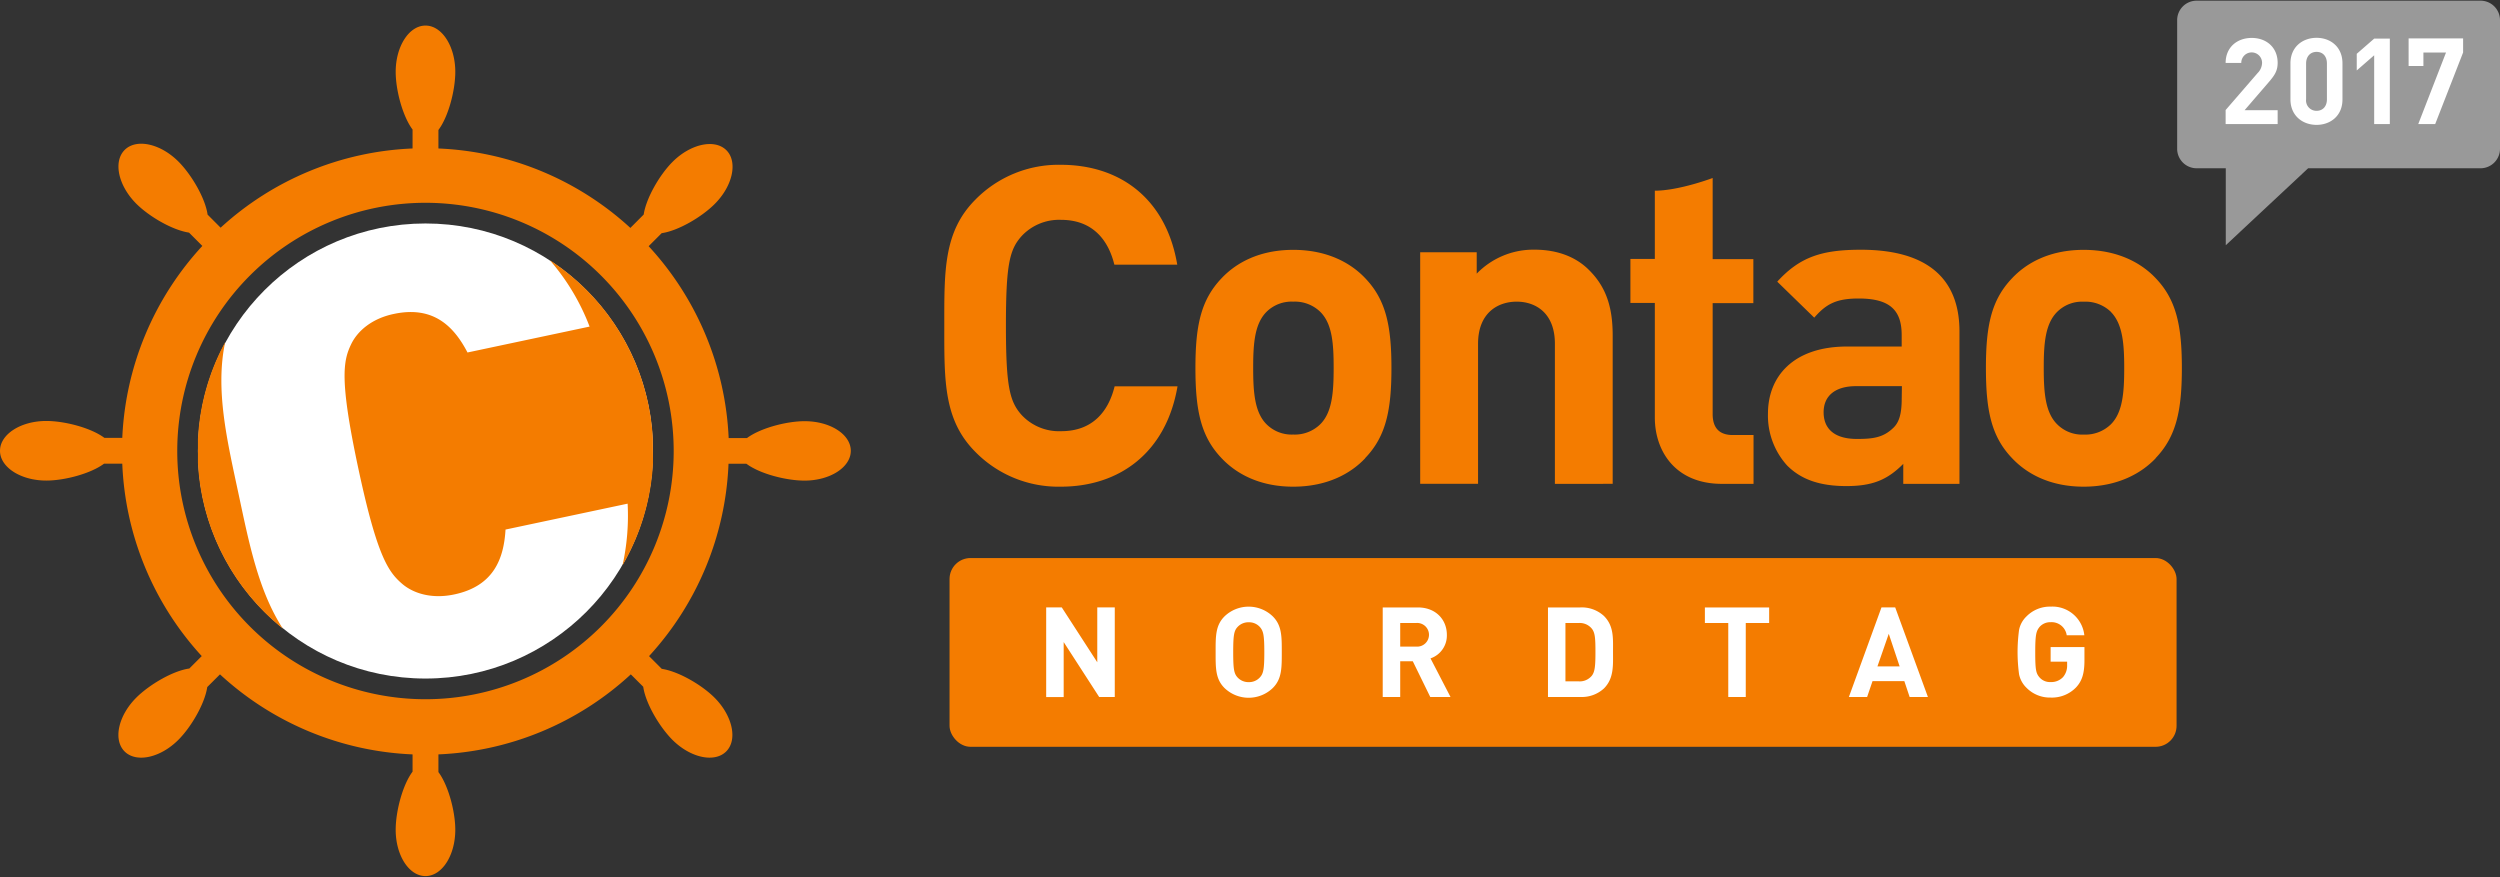<?xml version="1.0" encoding="UTF-8"?>
<svg xmlns="http://www.w3.org/2000/svg" version="1.1" width="285" height="100"><rect width="100%" height="100%" fill="#333333" stroke="none"/><svg width="285" height="100" viewBox="0 0 675.72 236.71" x="0" y="0"><rect x="256.65" y="150.64" width="331.65" height="51.02" rx="5.67" ry="5.67" fill="#f47c00"/><path d="M286.72 131.35a31.45 31.45 0 0 1-23.07-9.38c-8.64-8.65-8.42-19.34-8.42-34.1s-.23-25.46 8.42-34.12a31.5 31.5 0 0 1 23.07-9.4c16 0 28.47 9.13 31.48 27h-17c-1.68-6.85-6-12.12-14.41-12.12a13.84 13.84 0 0 0-10.68 4.41c-3.25 3.64-4.22 7.7-4.22 24.17s1 20.51 4.22 24.14a13.83 13.83 0 0 0 10.75 4.4c8.41 0 12.73-5.28 14.41-12.12h17c-3.08 17.94-15.7 27.12-31.55 27.12zm82.28-7.69c-3.84 4.09-10.21 7.69-19.46 7.69s-15.5-3.61-19.35-7.69c-5.64-5.88-7.08-13-7.08-24.38s1.44-18.38 7.08-24.28c3.85-4.08 10.1-7.66 19.35-7.66S365.15 70.92 369 75c5.65 5.89 7.09 13 7.09 24.28s-1.43 18.45-7.09 24.33zM356.86 84.1a9.86 9.86 0 0 0-7.32-2.76 9.63 9.63 0 0 0-7.22 2.76c-3.23 3.25-3.6 8.64-3.6 15.14s.37 12 3.6 15.23a9.6 9.6 0 0 0 7.22 2.79 9.83 9.83 0 0 0 7.32-2.79c3.25-3.24 3.61-8.76 3.61-15.23s-.35-11.89-3.61-15.14zm63.41 46.49V92.74c0-8.53-5.4-11.4-10.33-11.4s-10.44 2.87-10.44 11.4v37.84h-15.64V67.99h15.28v5.78a21.33 21.33 0 0 1 15.6-6.48c6.26 0 11.3 2 14.78 5.53 5.06 5 6.37 10.9 6.37 17.76v40zm45.16 0c-12.73 0-18.15-9-18.15-17.91v-31h-6.6V69.8h6.6V51.35c6.53 0 15.63-3.43 15.63-3.43v21.93h11v11.89h-11v30c0 3.6 1.69 5.65 5.42 5.65h5.63v13.21zm49 0v-5.4c-4.2 4.22-8.16 6-15.37 6s-12.25-1.79-16-5.54a20.08 20.08 0 0 1-5.2-14.06c0-10 6.84-18.12 21.38-18.12H514v-3.12c0-6.83-3.34-9.86-11.63-9.86-6 0-8.77 1.45-12 5.18l-10-9.73c6.13-6.73 12.14-8.63 22.59-8.63 17.54 0 26.66 7.43 26.66 22.09v41.2zm-.37-26.41h-12.39c-5.65 0-8.77 2.63-8.77 7.06s2.88 7.21 9 7.21c4.31 0 7.09-.34 9.84-3 1.67-1.57 2.27-4.07 2.27-7.93zm68.63 19.45c-3.83 4.07-10.25 7.72-19.5 7.72s-15.5-3.61-19.34-7.69c-5.65-5.88-7.08-13-7.08-24.38S538.2 80.9 543.85 75c3.84-4.08 10.09-7.66 19.34-7.66s15.63 3.58 19.47 7.66c5.64 5.89 7.07 13 7.07 24.28s-1.43 18.45-7.07 24.33zm-12.13-39.52a9.91 9.91 0 0 0-7.34-2.76 9.56 9.56 0 0 0-7.2 2.76c-3.25 3.25-3.62 8.64-3.62 15.14s.37 12 3.62 15.23a9.53 9.53 0 0 0 7.2 2.79 9.88 9.88 0 0 0 7.34-2.79c3.23-3.24 3.59-8.76 3.59-15.23s-.4-11.9-3.62-15.15z" fill="#f47c00"/><path d="M297.09 188.19l-9.59-14.84v14.86h-4.73v-24.22h4.22l9.59 14.82v-14.82h4.73v24.21zM344.04 185.75a9.4 9.4 0 0 1-13.09 0c-2.45-2.45-2.38-5.47-2.38-9.66s-.07-7.21 2.38-9.66a9.4 9.4 0 0 1 13.09 0c2.45 2.45 2.41 5.47 2.41 9.66s.04 7.21-2.41 9.66zm-3.5-16.46a3.93 3.93 0 0 0-3-1.29 4 4 0 0 0-3.06 1.29c-.92 1-1.16 2.14-1.16 6.8s.24 5.78 1.16 6.8a4 4 0 0 0 3.06 1.29 3.93 3.93 0 0 0 3-1.29c.92-1 1.19-2.14 1.19-6.8s-.27-5.74-1.19-6.8zM386.58 188.19l-4.72-9.65h-3.4v9.66h-4.73v-24.21h9.49c4.93 0 7.85 3.37 7.85 7.41a6.52 6.52 0 0 1-4.42 6.36l5.41 10.44zm-3.67-20h-4.45v6.39h4.4a3.2 3.2 0 1 0 0-6.39zM433.53 185.88a8.82 8.82 0 0 1-6.39 2.31h-8.74v-24.2h8.74a8.82 8.82 0 0 1 6.39 2.31c2.72 2.72 2.45 6.05 2.45 9.69s.27 7.17-2.45 9.89zm-3.3-16.18a4.22 4.22 0 0 0-3.54-1.5h-3.57v15.77h3.57a4.22 4.22 0 0 0 3.54-1.5c.88-1.09 1-2.82 1-6.49s-.11-5.19-1-6.28zM471.86 168.2v20h-4.73v-20h-6.32v-4.21h17.37v4.21zM516.15 188.19l-1.43-4.28h-8.6l-1.46 4.28h-4.93l8.81-24.21h3.71l8.84 24.21zm-5.64-17.07l-3.06 8.81h6zM561.1 185.64a9.07 9.07 0 0 1-6.84 2.71 8.87 8.87 0 0 1-6.53-2.65 7 7 0 0 1-2-3.64 44.56 44.56 0 0 1 0-12 6.87 6.87 0 0 1 2-3.64 8.87 8.87 0 0 1 6.53-2.65 8.67 8.67 0 0 1 9.11 7.75h-4.76a4.12 4.12 0 0 0-4.35-3.54 3.85 3.85 0 0 0-3 1.29c-.88 1.12-1.16 2-1.16 6.8s.2 5.71 1.16 6.83a3.74 3.74 0 0 0 3 1.26 4.36 4.36 0 0 0 3.37-1.36 4.76 4.76 0 0 0 1.09-3.23v-.92h-4.46v-3.94h9.14v3.54c.01 3.55-.64 5.63-2.3 7.39z" fill="#fff"/><path d="M670.42 45.29h-46.56l-22.26 20.8v-20.8h-7.84a5.27 5.27 0 0 1-5.3-5.25V5.24a5.27 5.27 0 0 1 5.3-5.25h76.66a5.27 5.27 0 0 1 5.3 5.25v34.81a5.27 5.27 0 0 1-5.3 5.24z" fill="#999"/><path d="M601.56 33.35v-3.8l8.65-10a4 4 0 0 0 1.2-2.8 2.81 2.81 0 1 0-5.62.07h-4.23c0-4.23 3.09-6.76 7.06-6.76s7 2.57 7 6.73c0 2.24-.88 3.45-2.47 5.3l-6.47 7.51h8.94v3.75zM626.14 33.56c-3.77 0-7.06-2.47-7.06-6.89v-9.75c0-4.42 3.28-6.89 7.06-6.89s7 2.47 7 6.89v9.75c.02 4.42-3.23 6.89-7 6.89zm2.8-16.58c0-2-1.14-3.15-2.8-3.15s-2.83 1.2-2.83 3.15v9.66a2.8 2.8 0 0 0 2.83 3.12c1.66 0 2.8-1.17 2.8-3.12zM641.71 33.35v-18.6l-4.71 4.1v-4.5l4.71-4.1h4.23v23.1zM658.2 33.35h-4.58L661.13 14h-6.11v3.64h-4v-7.45h14.73v3.8z" fill="#fff"/><circle cx="115" cy="121.71" r="61.5" fill="#fff"/><path d="M217.49 113.65c-4.93 0-12 1.88-15.59 4.56h-4.95a81.77 81.77 0 0 0-21.63-51.86l3.52-3.52c4.45-.63 10.81-4.35 14.34-7.89 4.88-4.88 6.29-11.4 3.15-14.53s-9.65-1.74-14.54 3.14c-3.49 3.49-7.14 9.79-7.81 14.25l-3.6 3.61a81.68 81.68 0 0 0-51.88-21.47v-5c2.7-3.58 4.56-10.72 4.56-15.71 0-6.91-3.61-12.51-8.05-12.51s-8.06 5.6-8.06 12.51c0 4.93 1.87 12 4.56 15.59v5.12a81.69 81.69 0 0 0-51.88 21.41l-3.52-3.53c-.62-4.44-4.35-10.81-7.88-14.34-4.89-4.89-11.4-6.29-14.54-3.14s-1.73 9.65 3.15 14.53c3.49 3.49 9.79 7.14 14.25 7.81l3.6 3.6a81.72 81.72 0 0 0-21.64 51.88h-4.83c-3.59-2.7-10.72-4.57-15.71-4.57C5.6 113.59 0 117.2 0 121.65s5.6 8.05 12.51 8.05c4.93 0 12-1.87 15.6-4.56h4.94a81.74 81.74 0 0 0 21.48 52l-3.36 3.36c-4.45.62-10.81 4.36-14.34 7.88-4.88 4.88-6.3 11.4-3.15 14.54s9.66 1.74 14.54-3.15c3.49-3.49 7.14-9.79 7.8-14.26l3.44-3.43a81.73 81.73 0 0 0 52.05 21.63v4.67c-2.7 3.59-4.56 10.72-4.56 15.71 0 6.92 3.6 12.51 8.06 12.51s8.05-5.59 8.05-12.51c0-4.93-1.87-12-4.56-15.6v-4.78a81.73 81.73 0 0 0 52-21.63l3.36 3.35c.62 4.45 4.36 10.81 7.88 14.34 4.88 4.88 11.39 6.29 14.54 3.15s1.73-9.65-3.15-14.54c-3.49-3.49-9.8-7.13-14.26-7.79l-3.44-3.44a81.71 81.71 0 0 0 21.48-52h4.83c3.59 2.71 10.73 4.56 15.71 4.56 6.91 0 12.51-3.61 12.51-8.05s-5.56-8.01-12.47-8.01zm-35.4 8.06A67.09 67.09 0 1 1 115 54.62a67.09 67.09 0 0 1 67.09 67.08zM64.44 133.14c2.87 13.42 5.37 26.29 12 36.57a61.46 61.46 0 0 1-22.94-44.76v-6.5a61.23 61.23 0 0 1 7.36-26.16c-2.72 12.83.5 26.46 3.58 40.85zm112.06-8.18a61.21 61.21 0 0 1-8.24 27.66 62.09 62.09 0 0 0 1.38-16.68l-33 7c-.46 7.79-3.12 15.28-13.88 17.54-5.93 1.26-10.89-.2-14-2.82-3.79-3.24-6.82-7.41-11.93-31.34s-4.07-29-1.93-33.45c1.74-3.64 5.67-7 11.6-8.22 10.75-2.27 16.25 3.5 19.86 10.43l33-7a59.89 59.89 0 0 0-10.75-17.95 61.53 61.53 0 0 1 27.85 48.32z" fill="#f47c00"/></svg></svg>
